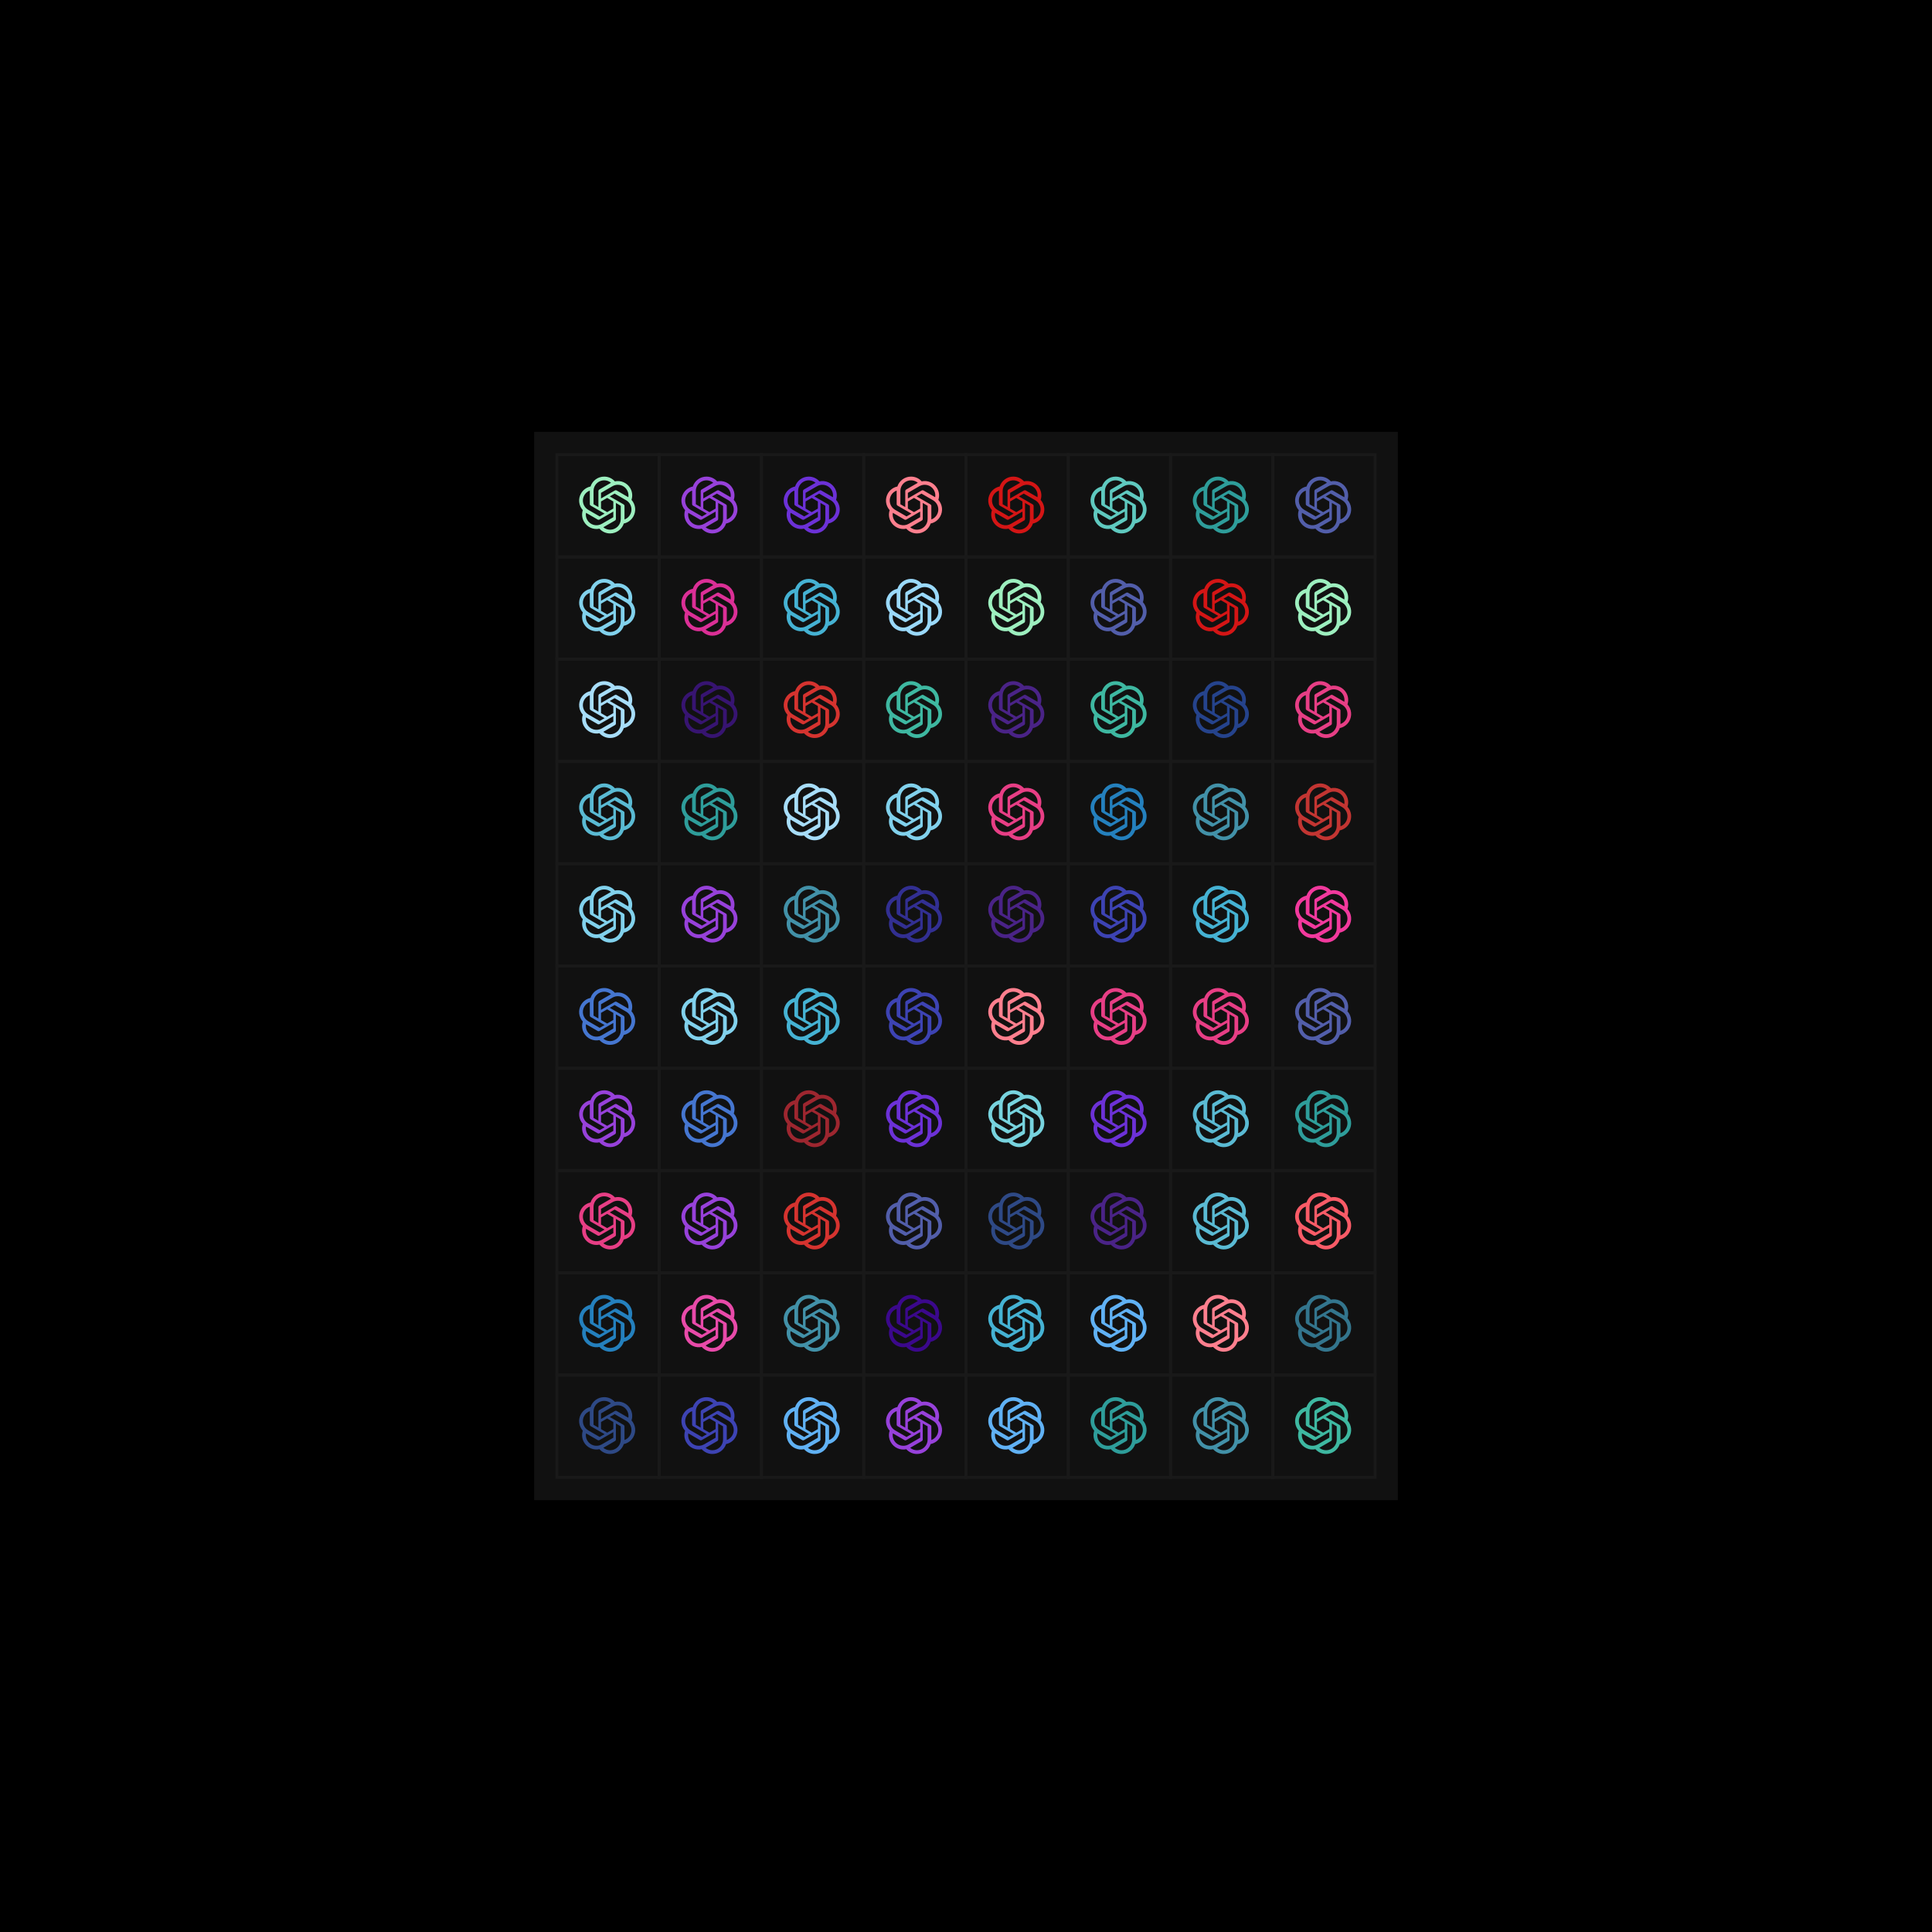 <svg viewBox="0 0 680 680" fill="none" xmlns="http://www.w3.org/2000/svg" style="width:100%;background:black;">
    <defs>
        <path id="O(circle)" transform="scale(0.5 0.5) translate(15 15)"
        d="M37.532 16.871C37.981 15.524 38.136 14.097 37.989 12.686C37.841 11.274 37.393 9.911 36.676 8.686C35.613 6.834 33.988 5.368 32.037 4.498C30.086 3.629 27.91 3.403 25.822 3.851C24.88 2.789 23.722 1.941 22.426 1.363C21.13 0.786 19.725 0.491 18.306 0.5C16.171 0.495 14.089 1.168 12.361 2.422C10.633 3.676 9.349 5.447 8.692 7.478C7.301 7.763 5.987 8.341 4.838 9.175C3.689 10.009 2.731 11.078 2.028 12.312C0.956 14.159 0.499 16.299 0.722 18.423C0.944 20.547 1.836 22.545 3.268 24.129C2.82 25.476 2.664 26.903 2.812 28.314C2.96 29.726 3.407 31.089 4.124 32.314C5.188 34.166 6.812 35.632 8.763 36.501C10.714 37.37 12.891 37.597 14.979 37.149C15.921 38.211 17.079 39.059 18.375 39.637C19.671 40.214 21.076 40.509 22.495 40.5C24.631 40.505 26.713 39.832 28.442 38.577C30.17 37.322 31.456 35.551 32.112 33.518C33.503 33.233 34.817 32.655 35.966 31.821C37.115 30.987 38.073 29.918 38.775 28.684C39.846 26.837 40.302 24.698 40.079 22.575C39.856 20.452 38.964 18.454 37.532 16.871ZM22.498 37.885C20.744 37.887 19.046 37.273 17.699 36.15C17.76 36.117 17.867 36.059 17.936 36.016L25.9 31.416C26.1 31.302 26.266 31.137 26.381 30.938C26.496 30.739 26.556 30.512 26.555 30.282V19.054L29.921 20.998C29.939 21.007 29.954 21.02 29.966 21.036C29.977 21.052 29.984 21.071 29.987 21.09V30.389C29.984 32.375 29.195 34.279 27.791 35.684C26.387 37.089 24.484 37.881 22.498 37.885ZM6.392 31.006C5.514 29.489 5.197 27.711 5.498 25.983C5.557 26.019 5.66 26.082 5.735 26.124L13.699 30.725C13.898 30.841 14.123 30.902 14.353 30.902C14.583 30.902 14.809 30.841 15.007 30.725L24.731 25.11V28.998C24.732 29.018 24.728 29.038 24.72 29.056C24.712 29.074 24.699 29.089 24.683 29.101L16.632 33.75C14.91 34.742 12.864 35.01 10.945 34.495C9.025 33.981 7.388 32.726 6.392 31.006ZM4.297 13.619C5.172 12.1 6.553 10.936 8.199 10.333C8.199 10.401 8.195 10.523 8.195 10.607V19.808C8.194 20.038 8.253 20.264 8.368 20.463C8.483 20.662 8.649 20.827 8.849 20.94L18.572 26.554L15.206 28.498C15.189 28.509 15.17 28.515 15.15 28.517C15.131 28.519 15.111 28.516 15.092 28.508L7.04 23.856C5.321 22.86 4.067 21.224 3.553 19.305C3.039 17.386 3.306 15.341 4.297 13.619ZM31.955 20.056L22.231 14.441L25.598 12.498C25.614 12.487 25.633 12.48 25.653 12.479C25.673 12.477 25.693 12.48 25.711 12.488L33.763 17.136C34.997 17.849 36.002 18.898 36.661 20.161C37.319 21.424 37.605 22.849 37.483 24.268C37.362 25.688 36.838 27.043 35.974 28.176C35.11 29.309 33.941 30.172 32.605 30.664C32.605 30.595 32.605 30.473 32.605 30.389V21.188C32.607 20.959 32.547 20.733 32.433 20.534C32.319 20.335 32.154 20.17 31.955 20.056ZM35.306 15.013C35.246 14.976 35.143 14.914 35.069 14.872L27.105 10.271C26.906 10.155 26.68 10.094 26.45 10.094C26.221 10.094 25.995 10.155 25.796 10.271L16.073 15.886V11.998C16.072 11.978 16.075 11.959 16.084 11.941C16.092 11.922 16.105 11.907 16.121 11.895L24.172 7.25C25.405 6.539 26.816 6.194 28.238 6.255C29.661 6.316 31.036 6.781 32.204 7.595C33.372 8.409 34.284 9.539 34.833 10.853C35.383 12.167 35.546 13.61 35.306 15.013ZM14.242 21.942L10.875 19.998C10.858 19.989 10.842 19.976 10.831 19.96C10.819 19.944 10.812 19.925 10.81 19.906V10.607C10.811 9.183 11.217 7.788 11.982 6.587C12.747 5.385 13.838 4.427 15.127 3.823C16.417 3.219 17.852 2.995 19.265 3.177C20.677 3.359 22.009 3.939 23.103 4.851C23.043 4.884 22.937 4.942 22.867 4.985L14.902 9.585C14.703 9.699 14.537 9.864 14.421 10.063C14.306 10.262 14.247 10.488 14.248 10.717L14.242 21.942ZM16.071 17.999L20.402 15.498L24.733 17.997V22.998L20.402 25.498L16.071 22.998V17.999Z">
        </path>

        <path id="O(circle)" fill-rule="evenodd"
            d="M21.36 9.886A3.933 3.933 0 0 0 18 8c-1.423 0-2.67.755-3.36 1.887a3.935 3.935 0 0 0-4.753 4.753A3.933 3.933 0 0 0 8 18c0 1.423.755 2.669 1.886 3.36a3.935 3.935 0 0 0 4.753 4.753 3.933 3.933 0 0 0 4.863 1.59 3.953 3.953 0 0 0 1.858-1.589 3.935 3.935 0 0 0 4.753-4.754A3.933 3.933 0 0 0 28 18a3.933 3.933 0 0 0-1.887-3.36 3.934 3.934 0 0 0-1.042-3.711 3.934 3.934 0 0 0-3.71-1.043Zm-3.958 11.713 4.562-6.844c.566-.846-.751-1.724-1.316-.878l-4.026 6.043-1.371-1.368c-.717-.722-1.836.396-1.116 1.116l2.17 2.15a.788.788 0 0 0 1.097-.22Z">
        </path>
        <rect id="square" width="36" height="36" stroke="#191919"></rect>
        <g id="row">
            <use href="#square" x="196" y="160" />
            <use href="#square" x="232" y="160" />
            <use href="#square" x="268" y="160" />
            <use href="#square" x="304" y="160" />
            <use href="#square" x="340" y="160" />
            <use href="#square" x="376" y="160" />
            <use href="#square" x="412" y="160" />
            <use href="#square" x="448" y="160" />
        </g>
    </defs>
    <rect width="680" height="680" fill="black" />
    <rect x="188" y="152" width="304" height="376" fill="#111" />
    <g id="grid" x="196" y="160">
        <use href="#row" y="0" />
        <use href="#row" y="36" />
        <use href="#row" y="72" />
        <use href="#row" y="108" />
        <use href="#row" y="144" />
        <use href="#row" y="180" />
        <use href="#row" y="216" />
        <use href="#row" y="252" />
        <use href="#row" y="288" />
        <use href="#row" y="324" />
    </g>
    <g transform="translate(196, 160) scale(1)">
        <use href="#O(circle)" fill="#9DEFBF">
            <animate attributeName="fill"
                values="#9DEFBF;#77D3DE;#33758D;#9AD9FB;#4576D0;#525EAA;#371471;#E84AA9;#FF7F8E;#C23532;#DE3237;#EC7368;#D05C35;#F18930;#F2A840;#FAD064;#F4C44A;#FAE272;#A7CA45;#86E48E;#9DEFBF"
                dur="10s" begin="animation.begin" repeatCount="indefinite" />
        </use>
    </g>
    <g transform="translate(232, 160) scale(1)">
        <use href="#O(circle)" fill="#9741DA">
            <animate attributeName="fill"
                values="#9741DA;#E73E85;#D5332F;#9D262F;#EB4429;#EA5B33;#EF8C37;#F2A43A;#F2B341;#FFAB00;#F9DA4A;#FBEA5B;#63C23C;#83F1AE;#5FC9BF;#4291A8;#A7DDF9;#2480BD;#25438C;#4A2387;#9741DA"
                dur="10s" begin="animation.begin" repeatCount="indefinite" />
        </use>
    </g>
    <g transform="translate(268, 160) scale(1)">
        <use href="#O(circle)" fill="#6C31D7">
            <animate attributeName="fill"
                values="#6C31D7;#DB2F96;#E8424E;#D41515;#EA3A2D;#FF9193;#EF9933;#F9A45C;#FFB340;#F6CB45;#F9DA4D;#FAE663;#94E337;#5FCD8C;#3EB8A1;#5ABAD3;#81D1EC;#60B1F4;#2E4985;#322F92;#6C31D7"
                dur="10s" begin="animation.begin" repeatCount="indefinite" />
        </use>
    </g>
    <g transform="translate(304, 160) scale(1)">
        <use href="#O(circle)" fill="#FF7F8E">
            <animate attributeName="fill"
                values="#FF7F8E;#C23532;#DE3237;#EC7368;#D05C35;#F18930;#F2A840;#FAD064;#F4C44A;#FAE272;#A7CA45;#86E48E;#9DEFBF;#77D3DE;#33758D;#9AD9FB;#4576D0;#525EAA;#371471;#E84AA9;#FF7F8E"
                dur="10s" begin="animation.begin" repeatCount="indefinite" />
        </use>
    </g>
    <g transform="translate(340, 160) scale(1)">
        <use href="#O(circle)" fill="#D41515">
            <animate attributeName="fill"
                values="#D41515;#EA3A2D;#FF9193;#EF9933;#F9A45C;#FFB340;#F6CB45;#F9DA4D;#FAE663;#94E337;#5FCD8C;#3EB8A1;#5ABAD3;#81D1EC;#60B1F4;#2E4985;#322F92;#6C31D7;#DB2F96;#E8424E;#D41515"
                dur="10s" begin="animation.begin" repeatCount="indefinite" />
        </use>
    </g>
    <g transform="translate(376, 160) scale(1)">
        <use href="#O(circle)" fill="#5FC9BF">
            <animate attributeName="fill"
                values="#5FC9BF;#4291A8;#A7DDF9;#2480BD;#25438C;#4A2387;#9741DA;#E73E85;#D5332F;#9D262F;#EB4429;#EA5B33;#EF8C37;#F2A43A;#F2B341;#FFAB00;#F9DA4A;#FBEA5B;#63C23C;#83F1AE;#5FC9BF"
                dur="10s" begin="animation.begin" repeatCount="indefinite" />
        </use>
    </g>
    <g transform="translate(412, 160) scale(1)">
        <use href="#O(circle)" fill="#2E9D9A">
            <animate attributeName="fill"
                values="#2E9D9A;#6AD1DE;#45B2D3;#A4C8EE;#3263D0;#3D43B3;#3B088C;#F2399D;#FA5B67;#F2281C;#DA3321;#FF8079;#ED7C30;#F09837;#F2A93C;#F7CA57;#FCDE5B;#F9DB49;#B5F13B;#77E39F;#2E9D9A"
                dur="10s" begin="animation.begin" repeatCount="indefinite" />
        </use>
    </g>
    <g transform="translate(448, 160) scale(1)">
        <use href="#O(circle)" fill="#525EAA">
            <animate attributeName="fill"
                values="#525EAA;#371471;#E84AA9;#FF7F8E;#C23532;#DE3237;#EC7368;#D05C35;#F18930;#F2A840;#FAD064;#F4C44A;#FAE272;#A7CA45;#86E48E;#9DEFBF;#77D3DE;#33758D;#9AD9FB;#4576D0;#525EAA"
                dur="10s" begin="animation.begin" repeatCount="indefinite" />
        </use>
    </g>
    <g transform="translate(196, 196) scale(1)">
        <use href="#O(circle)" fill="#81D1EC">
            <animate attributeName="fill"
                values="#81D1EC;#60B1F4;#2E4985;#322F92;#6C31D7;#DB2F96;#E8424E;#D41515;#EA3A2D;#FF9193;#EF9933;#F9A45C;#FFB340;#F6CB45;#F9DA4D;#FAE663;#94E337;#5FCD8C;#3EB8A1;#5ABAD3;#81D1EC"
                dur="10s" begin="animation.begin" repeatCount="indefinite" />
        </use>
    </g>
    <g transform="translate(232, 196) scale(1)">
        <use href="#O(circle)" fill="#DB2F96">
            <animate attributeName="fill"
                values="#DB2F96;#E8424E;#D41515;#EA3A2D;#FF9193;#EF9933;#F9A45C;#FFB340;#F6CB45;#F9DA4D;#FAE663;#94E337;#5FCD8C;#3EB8A1;#5ABAD3;#81D1EC;#60B1F4;#2E4985;#322F92;#6C31D7;#DB2F96"
                dur="10s" begin="animation.begin" repeatCount="indefinite" />
        </use>
    </g>
    <g transform="translate(268, 196) scale(1)">
        <use href="#O(circle)" fill="#45B2D3">
            <animate attributeName="fill"
                values="#45B2D3;#A4C8EE;#3263D0;#3D43B3;#3B088C;#F2399D;#FA5B67;#F2281C;#DA3321;#FF8079;#ED7C30;#F09837;#F2A93C;#F7CA57;#FCDE5B;#F9DB49;#B5F13B;#77E39F;#2E9D9A;#6AD1DE;#45B2D3"
                dur="10s" begin="animation.begin" repeatCount="indefinite" />
        </use>
    </g>
    <g transform="translate(304, 196) scale(1)">
        <use href="#O(circle)" fill="#9AD9FB">
            <animate attributeName="fill"
                values="#9AD9FB;#4576D0;#525EAA;#371471;#E84AA9;#FF7F8E;#C23532;#DE3237;#EC7368;#D05C35;#F18930;#F2A840;#FAD064;#F4C44A;#FAE272;#A7CA45;#86E48E;#9DEFBF;#77D3DE;#33758D;#9AD9FB"
                dur="10s" begin="animation.begin" repeatCount="indefinite" />
        </use>
    </g>
    <g transform="translate(340, 196) scale(1)">
        <use href="#O(circle)" fill="#9DEFBF">
            <animate attributeName="fill"
                values="#9DEFBF;#77D3DE;#33758D;#9AD9FB;#4576D0;#525EAA;#371471;#E84AA9;#FF7F8E;#C23532;#DE3237;#EC7368;#D05C35;#F18930;#F2A840;#FAD064;#F4C44A;#FAE272;#A7CA45;#86E48E;#9DEFBF"
                dur="10s" begin="animation.begin" repeatCount="indefinite" />
        </use>
    </g>
    <g transform="translate(376, 196) scale(1)">
        <use href="#O(circle)" fill="#525EAA">
            <animate attributeName="fill"
                values="#525EAA;#371471;#E84AA9;#FF7F8E;#C23532;#DE3237;#EC7368;#D05C35;#F18930;#F2A840;#FAD064;#F4C44A;#FAE272;#A7CA45;#86E48E;#9DEFBF;#77D3DE;#33758D;#9AD9FB;#4576D0;#525EAA"
                dur="10s" begin="animation.begin" repeatCount="indefinite" />
        </use>
    </g>
    <g transform="translate(412, 196) scale(1)">
        <use href="#O(circle)" fill="#D41515">
            <animate attributeName="fill"
                values="#D41515;#EA3A2D;#FF9193;#EF9933;#F9A45C;#FFB340;#F6CB45;#F9DA4D;#FAE663;#94E337;#5FCD8C;#3EB8A1;#5ABAD3;#81D1EC;#60B1F4;#2E4985;#322F92;#6C31D7;#DB2F96;#E8424E;#D41515"
                dur="10s" begin="animation.begin" repeatCount="indefinite" />
        </use>
    </g>
    <g transform="translate(448, 196) scale(1)">
        <use href="#O(circle)" fill="#9DEFBF">
            <animate attributeName="fill"
                values="#9DEFBF;#77D3DE;#33758D;#9AD9FB;#4576D0;#525EAA;#371471;#E84AA9;#FF7F8E;#C23532;#DE3237;#EC7368;#D05C35;#F18930;#F2A840;#FAD064;#F4C44A;#FAE272;#A7CA45;#86E48E;#9DEFBF"
                dur="10s" begin="animation.begin" repeatCount="indefinite" />
        </use>
    </g>
    <g transform="translate(196, 232) scale(1)">
        <use href="#O(circle)" fill="#A7DDF9">
            <animate attributeName="fill"
                values="#A7DDF9;#2480BD;#25438C;#4A2387;#9741DA;#E73E85;#D5332F;#9D262F;#EB4429;#EA5B33;#EF8C37;#F2A43A;#F2B341;#FFAB00;#F9DA4A;#FBEA5B;#63C23C;#83F1AE;#5FC9BF;#4291A8;#A7DDF9"
                dur="10s" begin="animation.begin" repeatCount="indefinite" />
        </use>
    </g>
    <g transform="translate(232, 232) scale(1)">
        <use href="#O(circle)" fill="#371471">
            <animate attributeName="fill"
                values="#371471;#E84AA9;#FF7F8E;#C23532;#DE3237;#EC7368;#D05C35;#F18930;#F2A840;#FAD064;#F4C44A;#FAE272;#A7CA45;#86E48E;#9DEFBF;#77D3DE;#33758D;#9AD9FB;#4576D0;#525EAA;#371471"
                dur="10s" begin="animation.begin" repeatCount="indefinite" />
        </use>
    </g>
    <g transform="translate(268, 232) scale(1)">
        <use href="#O(circle)" fill="#D5332F">
            <animate attributeName="fill"
                values="#D5332F;#9D262F;#EB4429;#EA5B33;#EF8C37;#F2A43A;#F2B341;#FFAB00;#F9DA4A;#FBEA5B;#63C23C;#83F1AE;#5FC9BF;#4291A8;#A7DDF9;#2480BD;#25438C;#4A2387;#9741DA;#E73E85;#D5332F"
                dur="10s" begin="animation.begin" repeatCount="indefinite" />
        </use>
    </g>
    <g transform="translate(304, 232) scale(1)">
        <use href="#O(circle)" fill="#3EB8A1">
            <animate attributeName="fill"
                values="#3EB8A1;#5ABAD3;#81D1EC;#60B1F4;#2E4985;#322F92;#6C31D7;#DB2F96;#E8424E;#D41515;#EA3A2D;#FF9193;#EF9933;#F9A45C;#FFB340;#F6CB45;#F9DA4D;#FAE663;#94E337;#5FCD8C;#3EB8A1"
                dur="10s" begin="animation.begin" repeatCount="indefinite" />
        </use>
    </g>
    <g transform="translate(340, 232) scale(1)">
        <use href="#O(circle)" fill="#4A2387">
            <animate attributeName="fill"
                values="#4A2387;#9741DA;#E73E85;#D5332F;#9D262F;#EB4429;#EA5B33;#EF8C37;#F2A43A;#F2B341;#FFAB00;#F9DA4A;#FBEA5B;#63C23C;#83F1AE;#5FC9BF;#4291A8;#A7DDF9;#2480BD;#25438C;#4A2387"
                dur="10s" begin="animation.begin" repeatCount="indefinite" />
        </use>
    </g>
    <g transform="translate(376, 232) scale(1)">
        <use href="#O(circle)" fill="#3EB8A1">
            <animate attributeName="fill"
                values="#3EB8A1;#5ABAD3;#81D1EC;#60B1F4;#2E4985;#322F92;#6C31D7;#DB2F96;#E8424E;#D41515;#EA3A2D;#FF9193;#EF9933;#F9A45C;#FFB340;#F6CB45;#F9DA4D;#FAE663;#94E337;#5FCD8C;#3EB8A1"
                dur="10s" begin="animation.begin" repeatCount="indefinite" />
        </use>
    </g>
    <g transform="translate(412, 232) scale(1)">
        <use href="#O(circle)" fill="#25438C">
            <animate attributeName="fill"
                values="#25438C;#4A2387;#9741DA;#E73E85;#D5332F;#9D262F;#EB4429;#EA5B33;#EF8C37;#F2A43A;#F2B341;#FFAB00;#F9DA4A;#FBEA5B;#63C23C;#83F1AE;#5FC9BF;#4291A8;#A7DDF9;#2480BD;#25438C"
                dur="10s" begin="animation.begin" repeatCount="indefinite" />
        </use>
    </g>
    <g transform="translate(448, 232) scale(1)">
        <use href="#O(circle)" fill="#E73E85">
            <animate attributeName="fill"
                values="#E73E85;#D5332F;#9D262F;#EB4429;#EA5B33;#EF8C37;#F2A43A;#F2B341;#FFAB00;#F9DA4A;#FBEA5B;#63C23C;#83F1AE;#5FC9BF;#4291A8;#A7DDF9;#2480BD;#25438C;#4A2387;#9741DA;#E73E85"
                dur="10s" begin="animation.begin" repeatCount="indefinite" />
        </use>
    </g>
    <g transform="translate(196, 268) scale(1)">
        <use href="#O(circle)" fill="#5ABAD3">
            <animate attributeName="fill"
                values="#5ABAD3;#81D1EC;#60B1F4;#2E4985;#322F92;#6C31D7;#DB2F96;#E8424E;#D41515;#EA3A2D;#FF9193;#EF9933;#F9A45C;#FFB340;#F6CB45;#F9DA4D;#FAE663;#94E337;#5FCD8C;#3EB8A1;#5ABAD3"
                dur="10s" begin="animation.begin" repeatCount="indefinite" />
        </use>
    </g>
    <g transform="translate(232, 268) scale(1)">
        <use href="#O(circle)" fill="#2E9D9A">
            <animate attributeName="fill"
                values="#2E9D9A;#6AD1DE;#45B2D3;#A4C8EE;#3263D0;#3D43B3;#3B088C;#F2399D;#FA5B67;#F2281C;#DA3321;#FF8079;#ED7C30;#F09837;#F2A93C;#F7CA57;#FCDE5B;#F9DB49;#B5F13B;#77E39F;#2E9D9A"
                dur="10s" begin="animation.begin" repeatCount="indefinite" />
        </use>
    </g>
    <g transform="translate(268, 268) scale(1)">
        <use href="#O(circle)" fill="#A7DDF9">
            <animate attributeName="fill"
                values="#A7DDF9;#2480BD;#25438C;#4A2387;#9741DA;#E73E85;#D5332F;#9D262F;#EB4429;#EA5B33;#EF8C37;#F2A43A;#F2B341;#FFAB00;#F9DA4A;#FBEA5B;#63C23C;#83F1AE;#5FC9BF;#4291A8;#A7DDF9"
                dur="10s" begin="animation.begin" repeatCount="indefinite" />
        </use>
    </g>
    <g transform="translate(304, 268) scale(1)">
        <use href="#O(circle)" fill="#81D1EC">
            <animate attributeName="fill"
                values="#81D1EC;#60B1F4;#2E4985;#322F92;#6C31D7;#DB2F96;#E8424E;#D41515;#EA3A2D;#FF9193;#EF9933;#F9A45C;#FFB340;#F6CB45;#F9DA4D;#FAE663;#94E337;#5FCD8C;#3EB8A1;#5ABAD3;#81D1EC"
                dur="10s" begin="animation.begin" repeatCount="indefinite" />
        </use>
    </g>
    <g transform="translate(340, 268) scale(1)">
        <use href="#O(circle)" fill="#E73E85">
            <animate attributeName="fill"
                values="#E73E85;#D5332F;#9D262F;#EB4429;#EA5B33;#EF8C37;#F2A43A;#F2B341;#FFAB00;#F9DA4A;#FBEA5B;#63C23C;#83F1AE;#5FC9BF;#4291A8;#A7DDF9;#2480BD;#25438C;#4A2387;#9741DA;#E73E85"
                dur="10s" begin="animation.begin" repeatCount="indefinite" />
        </use>
    </g>
    <g transform="translate(376, 268) scale(1)">
        <use href="#O(circle)" fill="#2480BD">
            <animate attributeName="fill"
                values="#2480BD;#25438C;#4A2387;#9741DA;#E73E85;#D5332F;#9D262F;#EB4429;#EA5B33;#EF8C37;#F2A43A;#F2B341;#FFAB00;#F9DA4A;#FBEA5B;#63C23C;#83F1AE;#5FC9BF;#4291A8;#A7DDF9;#2480BD"
                dur="10s" begin="animation.begin" repeatCount="indefinite" />
        </use>
    </g>
    <g transform="translate(412, 268) scale(1)">
        <use href="#O(circle)" fill="#4291A8">
            <animate attributeName="fill"
                values="#4291A8;#A7DDF9;#2480BD;#25438C;#4A2387;#9741DA;#E73E85;#D5332F;#9D262F;#EB4429;#EA5B33;#EF8C37;#F2A43A;#F2B341;#FFAB00;#F9DA4A;#FBEA5B;#63C23C;#83F1AE;#5FC9BF;#4291A8"
                dur="10s" begin="animation.begin" repeatCount="indefinite" />
        </use>
    </g>
    <g transform="translate(448, 268) scale(1)">
        <use href="#O(circle)" fill="#C23532">
            <animate attributeName="fill"
                values="#C23532;#DE3237;#EC7368;#D05C35;#F18930;#F2A840;#FAD064;#F4C44A;#FAE272;#A7CA45;#86E48E;#9DEFBF;#77D3DE;#33758D;#9AD9FB;#4576D0;#525EAA;#371471;#E84AA9;#FF7F8E;#C23532"
                dur="10s" begin="animation.begin" repeatCount="indefinite" />
        </use>
    </g>
    <g transform="translate(196, 304) scale(1)">
        <use href="#O(circle)" fill="#81D1EC">
            <animate attributeName="fill"
                values="#81D1EC;#60B1F4;#2E4985;#322F92;#6C31D7;#DB2F96;#E8424E;#D41515;#EA3A2D;#FF9193;#EF9933;#F9A45C;#FFB340;#F6CB45;#F9DA4D;#FAE663;#94E337;#5FCD8C;#3EB8A1;#5ABAD3;#81D1EC"
                dur="10s" begin="animation.begin" repeatCount="indefinite" />
        </use>
    </g>
    <g transform="translate(232, 304) scale(1)">
        <use href="#O(circle)" fill="#9741DA">
            <animate attributeName="fill"
                values="#9741DA;#E73E85;#D5332F;#9D262F;#EB4429;#EA5B33;#EF8C37;#F2A43A;#F2B341;#FFAB00;#F9DA4A;#FBEA5B;#63C23C;#83F1AE;#5FC9BF;#4291A8;#A7DDF9;#2480BD;#25438C;#4A2387;#9741DA"
                dur="10s" begin="animation.begin" repeatCount="indefinite" />
        </use>
    </g>
    <g transform="translate(268, 304) scale(1)">
        <use href="#O(circle)" fill="#4291A8">
            <animate attributeName="fill"
                values="#4291A8;#A7DDF9;#2480BD;#25438C;#4A2387;#9741DA;#E73E85;#D5332F;#9D262F;#EB4429;#EA5B33;#EF8C37;#F2A43A;#F2B341;#FFAB00;#F9DA4A;#FBEA5B;#63C23C;#83F1AE;#5FC9BF;#4291A8"
                dur="10s" begin="animation.begin" repeatCount="indefinite" />
        </use>
    </g>
    <g transform="translate(304, 304) scale(1)">
        <use href="#O(circle)" fill="#322F92">
            <animate attributeName="fill"
                values="#322F92;#6C31D7;#DB2F96;#E8424E;#D41515;#EA3A2D;#FF9193;#EF9933;#F9A45C;#FFB340;#F6CB45;#F9DA4D;#FAE663;#94E337;#5FCD8C;#3EB8A1;#5ABAD3;#81D1EC;#60B1F4;#2E4985;#322F92"
                dur="10s" begin="animation.begin" repeatCount="indefinite" />
        </use>
    </g>
    <g transform="translate(340, 304) scale(1)">
        <use href="#O(circle)" fill="#4A2387">
            <animate attributeName="fill"
                values="#4A2387;#9741DA;#E73E85;#D5332F;#9D262F;#EB4429;#EA5B33;#EF8C37;#F2A43A;#F2B341;#FFAB00;#F9DA4A;#FBEA5B;#63C23C;#83F1AE;#5FC9BF;#4291A8;#A7DDF9;#2480BD;#25438C;#4A2387"
                dur="10s" begin="animation.begin" repeatCount="indefinite" />
        </use>
    </g>
    <g transform="translate(376, 304) scale(1)">
        <use href="#O(circle)" fill="#3D43B3">
            <animate attributeName="fill"
                values="#3D43B3;#3B088C;#F2399D;#FA5B67;#F2281C;#DA3321;#FF8079;#ED7C30;#F09837;#F2A93C;#F7CA57;#FCDE5B;#F9DB49;#B5F13B;#77E39F;#2E9D9A;#6AD1DE;#45B2D3;#A4C8EE;#3263D0;#3D43B3"
                dur="10s" begin="animation.begin" repeatCount="indefinite" />
        </use>
    </g>
    <g transform="translate(412, 304) scale(1)">
        <use href="#O(circle)" fill="#45B2D3">
            <animate attributeName="fill"
                values="#45B2D3;#A4C8EE;#3263D0;#3D43B3;#3B088C;#F2399D;#FA5B67;#F2281C;#DA3321;#FF8079;#ED7C30;#F09837;#F2A93C;#F7CA57;#FCDE5B;#F9DB49;#B5F13B;#77E39F;#2E9D9A;#6AD1DE;#45B2D3"
                dur="10s" begin="animation.begin" repeatCount="indefinite" />
        </use>
    </g>
    <g transform="translate(448, 304) scale(1)">
        <use href="#O(circle)" fill="#F2399D">
            <animate attributeName="fill"
                values="#F2399D;#FA5B67;#F2281C;#DA3321;#FF8079;#ED7C30;#F09837;#F2A93C;#F7CA57;#FCDE5B;#F9DB49;#B5F13B;#77E39F;#2E9D9A;#6AD1DE;#45B2D3;#A4C8EE;#3263D0;#3D43B3;#3B088C;#F2399D"
                dur="10s" begin="animation.begin" repeatCount="indefinite" />
        </use>
    </g>
    <g transform="translate(196, 340) scale(1)">
        <use href="#O(circle)" fill="#4576D0">
            <animate attributeName="fill"
                values="#4576D0;#525EAA;#371471;#E84AA9;#FF7F8E;#C23532;#DE3237;#EC7368;#D05C35;#F18930;#F2A840;#FAD064;#F4C44A;#FAE272;#A7CA45;#86E48E;#9DEFBF;#77D3DE;#33758D;#9AD9FB;#4576D0"
                dur="10s" begin="animation.begin" repeatCount="indefinite" />
        </use>
    </g>
    <g transform="translate(232, 340) scale(1)">
        <use href="#O(circle)" fill="#81D1EC">
            <animate attributeName="fill"
                values="#81D1EC;#60B1F4;#2E4985;#322F92;#6C31D7;#DB2F96;#E8424E;#D41515;#EA3A2D;#FF9193;#EF9933;#F9A45C;#FFB340;#F6CB45;#F9DA4D;#FAE663;#94E337;#5FCD8C;#3EB8A1;#5ABAD3;#81D1EC"
                dur="10s" begin="animation.begin" repeatCount="indefinite" />
        </use>
    </g>
    <g transform="translate(268, 340) scale(1)">
        <use href="#O(circle)" fill="#45B2D3">
            <animate attributeName="fill"
                values="#45B2D3;#A4C8EE;#3263D0;#3D43B3;#3B088C;#F2399D;#FA5B67;#F2281C;#DA3321;#FF8079;#ED7C30;#F09837;#F2A93C;#F7CA57;#FCDE5B;#F9DB49;#B5F13B;#77E39F;#2E9D9A;#6AD1DE;#45B2D3"
                dur="10s" begin="animation.begin" repeatCount="indefinite" />
        </use>
    </g>
    <g transform="translate(304, 340) scale(1)">
        <use href="#O(circle)" fill="#3D43B3">
            <animate attributeName="fill"
                values="#3D43B3;#3B088C;#F2399D;#FA5B67;#F2281C;#DA3321;#FF8079;#ED7C30;#F09837;#F2A93C;#F7CA57;#FCDE5B;#F9DB49;#B5F13B;#77E39F;#2E9D9A;#6AD1DE;#45B2D3;#A4C8EE;#3263D0;#3D43B3"
                dur="10s" begin="animation.begin" repeatCount="indefinite" />
        </use>
    </g>
    <g transform="translate(340, 340) scale(1)">
        <use href="#O(circle)" fill="#FF7F8E">
            <animate attributeName="fill"
                values="#FF7F8E;#C23532;#DE3237;#EC7368;#D05C35;#F18930;#F2A840;#FAD064;#F4C44A;#FAE272;#A7CA45;#86E48E;#9DEFBF;#77D3DE;#33758D;#9AD9FB;#4576D0;#525EAA;#371471;#E84AA9;#FF7F8E"
                dur="10s" begin="animation.begin" repeatCount="indefinite" />
        </use>
    </g>
    <g transform="translate(376, 340) scale(1)">
        <use href="#O(circle)" fill="#E73E85">
            <animate attributeName="fill"
                values="#E73E85;#D5332F;#9D262F;#EB4429;#EA5B33;#EF8C37;#F2A43A;#F2B341;#FFAB00;#F9DA4A;#FBEA5B;#63C23C;#83F1AE;#5FC9BF;#4291A8;#A7DDF9;#2480BD;#25438C;#4A2387;#9741DA;#E73E85"
                dur="10s" begin="animation.begin" repeatCount="indefinite" />
        </use>
    </g>
    <g transform="translate(412, 340) scale(1)">
        <use href="#O(circle)" fill="#E73E85">
            <animate attributeName="fill"
                values="#E73E85;#D5332F;#9D262F;#EB4429;#EA5B33;#EF8C37;#F2A43A;#F2B341;#FFAB00;#F9DA4A;#FBEA5B;#63C23C;#83F1AE;#5FC9BF;#4291A8;#A7DDF9;#2480BD;#25438C;#4A2387;#9741DA;#E73E85"
                dur="10s" begin="animation.begin" repeatCount="indefinite" />
        </use>
    </g>
    <g transform="translate(448, 340) scale(1)">
        <use href="#O(circle)" fill="#525EAA">
            <animate attributeName="fill"
                values="#525EAA;#371471;#E84AA9;#FF7F8E;#C23532;#DE3237;#EC7368;#D05C35;#F18930;#F2A840;#FAD064;#F4C44A;#FAE272;#A7CA45;#86E48E;#9DEFBF;#77D3DE;#33758D;#9AD9FB;#4576D0;#525EAA"
                dur="10s" begin="animation.begin" repeatCount="indefinite" />
        </use>
    </g>
    <g transform="translate(196, 376) scale(1)">
        <use href="#O(circle)" fill="#9741DA">
            <animate attributeName="fill"
                values="#9741DA;#E73E85;#D5332F;#9D262F;#EB4429;#EA5B33;#EF8C37;#F2A43A;#F2B341;#FFAB00;#F9DA4A;#FBEA5B;#63C23C;#83F1AE;#5FC9BF;#4291A8;#A7DDF9;#2480BD;#25438C;#4A2387;#9741DA"
                dur="10s" begin="animation.begin" repeatCount="indefinite" />
        </use>
    </g>
    <g transform="translate(232, 376) scale(1)">
        <use href="#O(circle)" fill="#4576D0">
            <animate attributeName="fill"
                values="#4576D0;#525EAA;#371471;#E84AA9;#FF7F8E;#C23532;#DE3237;#EC7368;#D05C35;#F18930;#F2A840;#FAD064;#F4C44A;#FAE272;#A7CA45;#86E48E;#9DEFBF;#77D3DE;#33758D;#9AD9FB;#4576D0"
                dur="10s" begin="animation.begin" repeatCount="indefinite" />
        </use>
    </g>
    <g transform="translate(268, 376) scale(1)">
        <use href="#O(circle)" fill="#9D262F">
            <animate attributeName="fill"
                values="#9D262F;#EB4429;#EA5B33;#EF8C37;#F2A43A;#F2B341;#FFAB00;#F9DA4A;#FBEA5B;#63C23C;#83F1AE;#5FC9BF;#4291A8;#A7DDF9;#2480BD;#25438C;#4A2387;#9741DA;#E73E85;#D5332F;#9D262F"
                dur="10s" begin="animation.begin" repeatCount="indefinite" />
        </use>
    </g>
    <g transform="translate(304, 376) scale(1)">
        <use href="#O(circle)" fill="#6C31D7">
            <animate attributeName="fill"
                values="#6C31D7;#DB2F96;#E8424E;#D41515;#EA3A2D;#FF9193;#EF9933;#F9A45C;#FFB340;#F6CB45;#F9DA4D;#FAE663;#94E337;#5FCD8C;#3EB8A1;#5ABAD3;#81D1EC;#60B1F4;#2E4985;#322F92;#6C31D7"
                dur="10s" begin="animation.begin" repeatCount="indefinite" />
        </use>
    </g>
    <g transform="translate(340, 376) scale(1)">
        <use href="#O(circle)" fill="#77D3DE">
            <animate attributeName="fill"
                values="#77D3DE;#33758D;#9AD9FB;#4576D0;#525EAA;#371471;#E84AA9;#FF7F8E;#C23532;#DE3237;#EC7368;#D05C35;#F18930;#F2A840;#FAD064;#F4C44A;#FAE272;#A7CA45;#86E48E;#9DEFBF;#77D3DE"
                dur="10s" begin="animation.begin" repeatCount="indefinite" />
        </use>
    </g>
    <g transform="translate(376, 376) scale(1)">
        <use href="#O(circle)" fill="#6C31D7">
            <animate attributeName="fill"
                values="#6C31D7;#DB2F96;#E8424E;#D41515;#EA3A2D;#FF9193;#EF9933;#F9A45C;#FFB340;#F6CB45;#F9DA4D;#FAE663;#94E337;#5FCD8C;#3EB8A1;#5ABAD3;#81D1EC;#60B1F4;#2E4985;#322F92;#6C31D7"
                dur="10s" begin="animation.begin" repeatCount="indefinite" />
        </use>
    </g>
    <g transform="translate(412, 376) scale(1)">
        <use href="#O(circle)" fill="#5ABAD3">
            <animate attributeName="fill"
                values="#5ABAD3;#81D1EC;#60B1F4;#2E4985;#322F92;#6C31D7;#DB2F96;#E8424E;#D41515;#EA3A2D;#FF9193;#EF9933;#F9A45C;#FFB340;#F6CB45;#F9DA4D;#FAE663;#94E337;#5FCD8C;#3EB8A1;#5ABAD3"
                dur="10s" begin="animation.begin" repeatCount="indefinite" />
        </use>
    </g>
    <g transform="translate(448, 376) scale(1)">
        <use href="#O(circle)" fill="#2E9D9A">
            <animate attributeName="fill"
                values="#2E9D9A;#6AD1DE;#45B2D3;#A4C8EE;#3263D0;#3D43B3;#3B088C;#F2399D;#FA5B67;#F2281C;#DA3321;#FF8079;#ED7C30;#F09837;#F2A93C;#F7CA57;#FCDE5B;#F9DB49;#B5F13B;#77E39F;#2E9D9A"
                dur="10s" begin="animation.begin" repeatCount="indefinite" />
        </use>
    </g>
    <g transform="translate(196, 412) scale(1)">
        <use href="#O(circle)" fill="#E73E85">
            <animate attributeName="fill"
                values="#E73E85;#D5332F;#9D262F;#EB4429;#EA5B33;#EF8C37;#F2A43A;#F2B341;#FFAB00;#F9DA4A;#FBEA5B;#63C23C;#83F1AE;#5FC9BF;#4291A8;#A7DDF9;#2480BD;#25438C;#4A2387;#9741DA;#E73E85"
                dur="10s" begin="animation.begin" repeatCount="indefinite" />
        </use>
    </g>
    <g transform="translate(232, 412) scale(1)">
        <use href="#O(circle)" fill="#9741DA">
            <animate attributeName="fill"
                values="#9741DA;#E73E85;#D5332F;#9D262F;#EB4429;#EA5B33;#EF8C37;#F2A43A;#F2B341;#FFAB00;#F9DA4A;#FBEA5B;#63C23C;#83F1AE;#5FC9BF;#4291A8;#A7DDF9;#2480BD;#25438C;#4A2387;#9741DA"
                dur="10s" begin="animation.begin" repeatCount="indefinite" />
        </use>
    </g>
    <g transform="translate(268, 412) scale(1)">
        <use href="#O(circle)" fill="#D5332F">
            <animate attributeName="fill"
                values="#D5332F;#9D262F;#EB4429;#EA5B33;#EF8C37;#F2A43A;#F2B341;#FFAB00;#F9DA4A;#FBEA5B;#63C23C;#83F1AE;#5FC9BF;#4291A8;#A7DDF9;#2480BD;#25438C;#4A2387;#9741DA;#E73E85;#D5332F"
                dur="10s" begin="animation.begin" repeatCount="indefinite" />
        </use>
    </g>
    <g transform="translate(304, 412) scale(1)">
        <use href="#O(circle)" fill="#525EAA">
            <animate attributeName="fill"
                values="#525EAA;#371471;#E84AA9;#FF7F8E;#C23532;#DE3237;#EC7368;#D05C35;#F18930;#F2A840;#FAD064;#F4C44A;#FAE272;#A7CA45;#86E48E;#9DEFBF;#77D3DE;#33758D;#9AD9FB;#4576D0;#525EAA"
                dur="10s" begin="animation.begin" repeatCount="indefinite" />
        </use>
    </g>
    <g transform="translate(340, 412) scale(1)">
        <use href="#O(circle)" fill="#2E4985">
            <animate attributeName="fill"
                values="#2E4985;#322F92;#6C31D7;#DB2F96;#E8424E;#D41515;#EA3A2D;#FF9193;#EF9933;#F9A45C;#FFB340;#F6CB45;#F9DA4D;#FAE663;#94E337;#5FCD8C;#3EB8A1;#5ABAD3;#81D1EC;#60B1F4;#2E4985"
                dur="10s" begin="animation.begin" repeatCount="indefinite" />
        </use>
    </g>
    <g transform="translate(376, 412) scale(1)">
        <use href="#O(circle)" fill="#4A2387">
            <animate attributeName="fill"
                values="#4A2387;#9741DA;#E73E85;#D5332F;#9D262F;#EB4429;#EA5B33;#EF8C37;#F2A43A;#F2B341;#FFAB00;#F9DA4A;#FBEA5B;#63C23C;#83F1AE;#5FC9BF;#4291A8;#A7DDF9;#2480BD;#25438C;#4A2387"
                dur="10s" begin="animation.begin" repeatCount="indefinite" />
        </use>
    </g>
    <g transform="translate(412, 412) scale(1)">
        <use href="#O(circle)" fill="#5ABAD3">
            <animate attributeName="fill"
                values="#5ABAD3;#81D1EC;#60B1F4;#2E4985;#322F92;#6C31D7;#DB2F96;#E8424E;#D41515;#EA3A2D;#FF9193;#EF9933;#F9A45C;#FFB340;#F6CB45;#F9DA4D;#FAE663;#94E337;#5FCD8C;#3EB8A1;#5ABAD3"
                dur="10s" begin="animation.begin" repeatCount="indefinite" />
        </use>
    </g>
    <g transform="translate(448, 412) scale(1)">
        <use href="#O(circle)" fill="#FA5B67">
            <animate attributeName="fill"
                values="#FA5B67;#F2281C;#DA3321;#FF8079;#ED7C30;#F09837;#F2A93C;#F7CA57;#FCDE5B;#F9DB49;#B5F13B;#77E39F;#2E9D9A;#6AD1DE;#45B2D3;#A4C8EE;#3263D0;#3D43B3;#3B088C;#F2399D;#FA5B67"
                dur="10s" begin="animation.begin" repeatCount="indefinite" />
        </use>
    </g>
    <g transform="translate(196, 448) scale(1)">
        <use href="#O(circle)" fill="#2480BD">
            <animate attributeName="fill"
                values="#2480BD;#25438C;#4A2387;#9741DA;#E73E85;#D5332F;#9D262F;#EB4429;#EA5B33;#EF8C37;#F2A43A;#F2B341;#FFAB00;#F9DA4A;#FBEA5B;#63C23C;#83F1AE;#5FC9BF;#4291A8;#A7DDF9;#2480BD"
                dur="10s" begin="animation.begin" repeatCount="indefinite" />
        </use>
    </g>
    <g transform="translate(232, 448) scale(1)">
        <use href="#O(circle)" fill="#E84AA9">
            <animate attributeName="fill"
                values="#E84AA9;#FF7F8E;#C23532;#DE3237;#EC7368;#D05C35;#F18930;#F2A840;#FAD064;#F4C44A;#FAE272;#A7CA45;#86E48E;#9DEFBF;#77D3DE;#33758D;#9AD9FB;#4576D0;#525EAA;#371471;#E84AA9"
                dur="10s" begin="animation.begin" repeatCount="indefinite" />
        </use>
    </g>
    <g transform="translate(268, 448) scale(1)">
        <use href="#O(circle)" fill="#4291A8">
            <animate attributeName="fill"
                values="#4291A8;#A7DDF9;#2480BD;#25438C;#4A2387;#9741DA;#E73E85;#D5332F;#9D262F;#EB4429;#EA5B33;#EF8C37;#F2A43A;#F2B341;#FFAB00;#F9DA4A;#FBEA5B;#63C23C;#83F1AE;#5FC9BF;#4291A8"
                dur="10s" begin="animation.begin" repeatCount="indefinite" />
        </use>
    </g>
    <g transform="translate(304, 448) scale(1)">
        <use href="#O(circle)" fill="#3B088C">
            <animate attributeName="fill"
                values="#3B088C;#F2399D;#FA5B67;#F2281C;#DA3321;#FF8079;#ED7C30;#F09837;#F2A93C;#F7CA57;#FCDE5B;#F9DB49;#B5F13B;#77E39F;#2E9D9A;#6AD1DE;#45B2D3;#A4C8EE;#3263D0;#3D43B3;#3B088C"
                dur="10s" begin="animation.begin" repeatCount="indefinite" />
        </use>
    </g>
    <g transform="translate(340, 448) scale(1)">
        <use href="#O(circle)" fill="#45B2D3">
            <animate attributeName="fill"
                values="#45B2D3;#A4C8EE;#3263D0;#3D43B3;#3B088C;#F2399D;#FA5B67;#F2281C;#DA3321;#FF8079;#ED7C30;#F09837;#F2A93C;#F7CA57;#FCDE5B;#F9DB49;#B5F13B;#77E39F;#2E9D9A;#6AD1DE;#45B2D3"
                dur="10s" begin="animation.begin" repeatCount="indefinite" />
        </use>
    </g>
    <g transform="translate(376, 448) scale(1)">
        <use href="#O(circle)" fill="#60B1F4">
            <animate attributeName="fill"
                values="#60B1F4;#2E4985;#322F92;#6C31D7;#DB2F96;#E8424E;#D41515;#EA3A2D;#FF9193;#EF9933;#F9A45C;#FFB340;#F6CB45;#F9DA4D;#FAE663;#94E337;#5FCD8C;#3EB8A1;#5ABAD3;#81D1EC;#60B1F4"
                dur="10s" begin="animation.begin" repeatCount="indefinite" />
        </use>
    </g>
    <g transform="translate(412, 448) scale(1)">
        <use href="#O(circle)" fill="#FF7F8E">
            <animate attributeName="fill"
                values="#FF7F8E;#C23532;#DE3237;#EC7368;#D05C35;#F18930;#F2A840;#FAD064;#F4C44A;#FAE272;#A7CA45;#86E48E;#9DEFBF;#77D3DE;#33758D;#9AD9FB;#4576D0;#525EAA;#371471;#E84AA9;#FF7F8E"
                dur="10s" begin="animation.begin" repeatCount="indefinite" />
        </use>
    </g>
    <g transform="translate(448, 448) scale(1)">
        <use href="#O(circle)" fill="#33758D">
            <animate attributeName="fill"
                values="#33758D;#9AD9FB;#4576D0;#525EAA;#371471;#E84AA9;#FF7F8E;#C23532;#DE3237;#EC7368;#D05C35;#F18930;#F2A840;#FAD064;#F4C44A;#FAE272;#A7CA45;#86E48E;#9DEFBF;#77D3DE;#33758D"
                dur="10s" begin="animation.begin" repeatCount="indefinite" />
        </use>
    </g>
    <g transform="translate(196, 484) scale(1)">
        <use href="#O(circle)" fill="#2E4985">
            <animate attributeName="fill"
                values="#2E4985;#322F92;#6C31D7;#DB2F96;#E8424E;#D41515;#EA3A2D;#FF9193;#EF9933;#F9A45C;#FFB340;#F6CB45;#F9DA4D;#FAE663;#94E337;#5FCD8C;#3EB8A1;#5ABAD3;#81D1EC;#60B1F4;#2E4985"
                dur="10s" begin="animation.begin" repeatCount="indefinite" />
        </use>
    </g>
    <g transform="translate(232, 484) scale(1)">
        <use href="#O(circle)" fill="#3D43B3">
            <animate attributeName="fill"
                values="#3D43B3;#3B088C;#F2399D;#FA5B67;#F2281C;#DA3321;#FF8079;#ED7C30;#F09837;#F2A93C;#F7CA57;#FCDE5B;#F9DB49;#B5F13B;#77E39F;#2E9D9A;#6AD1DE;#45B2D3;#A4C8EE;#3263D0;#3D43B3"
                dur="10s" begin="animation.begin" repeatCount="indefinite" />
        </use>
    </g>
    <g transform="translate(268, 484) scale(1)">
        <use href="#O(circle)" fill="#60B1F4">
            <animate attributeName="fill"
                values="#60B1F4;#2E4985;#322F92;#6C31D7;#DB2F96;#E8424E;#D41515;#EA3A2D;#FF9193;#EF9933;#F9A45C;#FFB340;#F6CB45;#F9DA4D;#FAE663;#94E337;#5FCD8C;#3EB8A1;#5ABAD3;#81D1EC;#60B1F4"
                dur="10s" begin="animation.begin" repeatCount="indefinite" />
        </use>
    </g>
    <g transform="translate(304, 484) scale(1)">
        <use href="#O(circle)" fill="#9741DA">
            <animate attributeName="fill"
                values="#9741DA;#E73E85;#D5332F;#9D262F;#EB4429;#EA5B33;#EF8C37;#F2A43A;#F2B341;#FFAB00;#F9DA4A;#FBEA5B;#63C23C;#83F1AE;#5FC9BF;#4291A8;#A7DDF9;#2480BD;#25438C;#4A2387;#9741DA"
                dur="10s" begin="animation.begin" repeatCount="indefinite" />
        </use>
    </g>
    <g transform="translate(340, 484) scale(1)">
        <use href="#O(circle)" fill="#60B1F4">
            <animate attributeName="fill"
                values="#60B1F4;#2E4985;#322F92;#6C31D7;#DB2F96;#E8424E;#D41515;#EA3A2D;#FF9193;#EF9933;#F9A45C;#FFB340;#F6CB45;#F9DA4D;#FAE663;#94E337;#5FCD8C;#3EB8A1;#5ABAD3;#81D1EC;#60B1F4"
                dur="10s" begin="animation.begin" repeatCount="indefinite" />
        </use>
    </g>
    <g transform="translate(376, 484) scale(1)">
        <use href="#O(circle)" fill="#2E9D9A">
            <animate attributeName="fill"
                values="#2E9D9A;#6AD1DE;#45B2D3;#A4C8EE;#3263D0;#3D43B3;#3B088C;#F2399D;#FA5B67;#F2281C;#DA3321;#FF8079;#ED7C30;#F09837;#F2A93C;#F7CA57;#FCDE5B;#F9DB49;#B5F13B;#77E39F;#2E9D9A"
                dur="10s" begin="animation.begin" repeatCount="indefinite" />
        </use>
    </g>
    <g transform="translate(412, 484) scale(1)">
        <use href="#O(circle)" fill="#4291A8">
            <animate attributeName="fill"
                values="#4291A8;#A7DDF9;#2480BD;#25438C;#4A2387;#9741DA;#E73E85;#D5332F;#9D262F;#EB4429;#EA5B33;#EF8C37;#F2A43A;#F2B341;#FFAB00;#F9DA4A;#FBEA5B;#63C23C;#83F1AE;#5FC9BF;#4291A8"
                dur="10s" begin="animation.begin" repeatCount="indefinite" />
        </use>
    </g>
    <g transform="translate(448, 484) scale(1)">
        <use href="#O(circle)" fill="#3EB8A1">
            <animate attributeName="fill"
                values="#3EB8A1;#5ABAD3;#81D1EC;#60B1F4;#2E4985;#322F92;#6C31D7;#DB2F96;#E8424E;#D41515;#EA3A2D;#FF9193;#EF9933;#F9A45C;#FFB340;#F6CB45;#F9DA4D;#FAE663;#94E337;#5FCD8C;#3EB8A1"
                dur="10s" begin="animation.begin" repeatCount="indefinite" />
        </use>
    </g>
    <rect width="680" height="680" fill="transparent">
        <animate attributeName="width" from="680" to="0" dur="0.2s" begin="click" fill="freeze" id="animation" />
    </rect>
</svg>